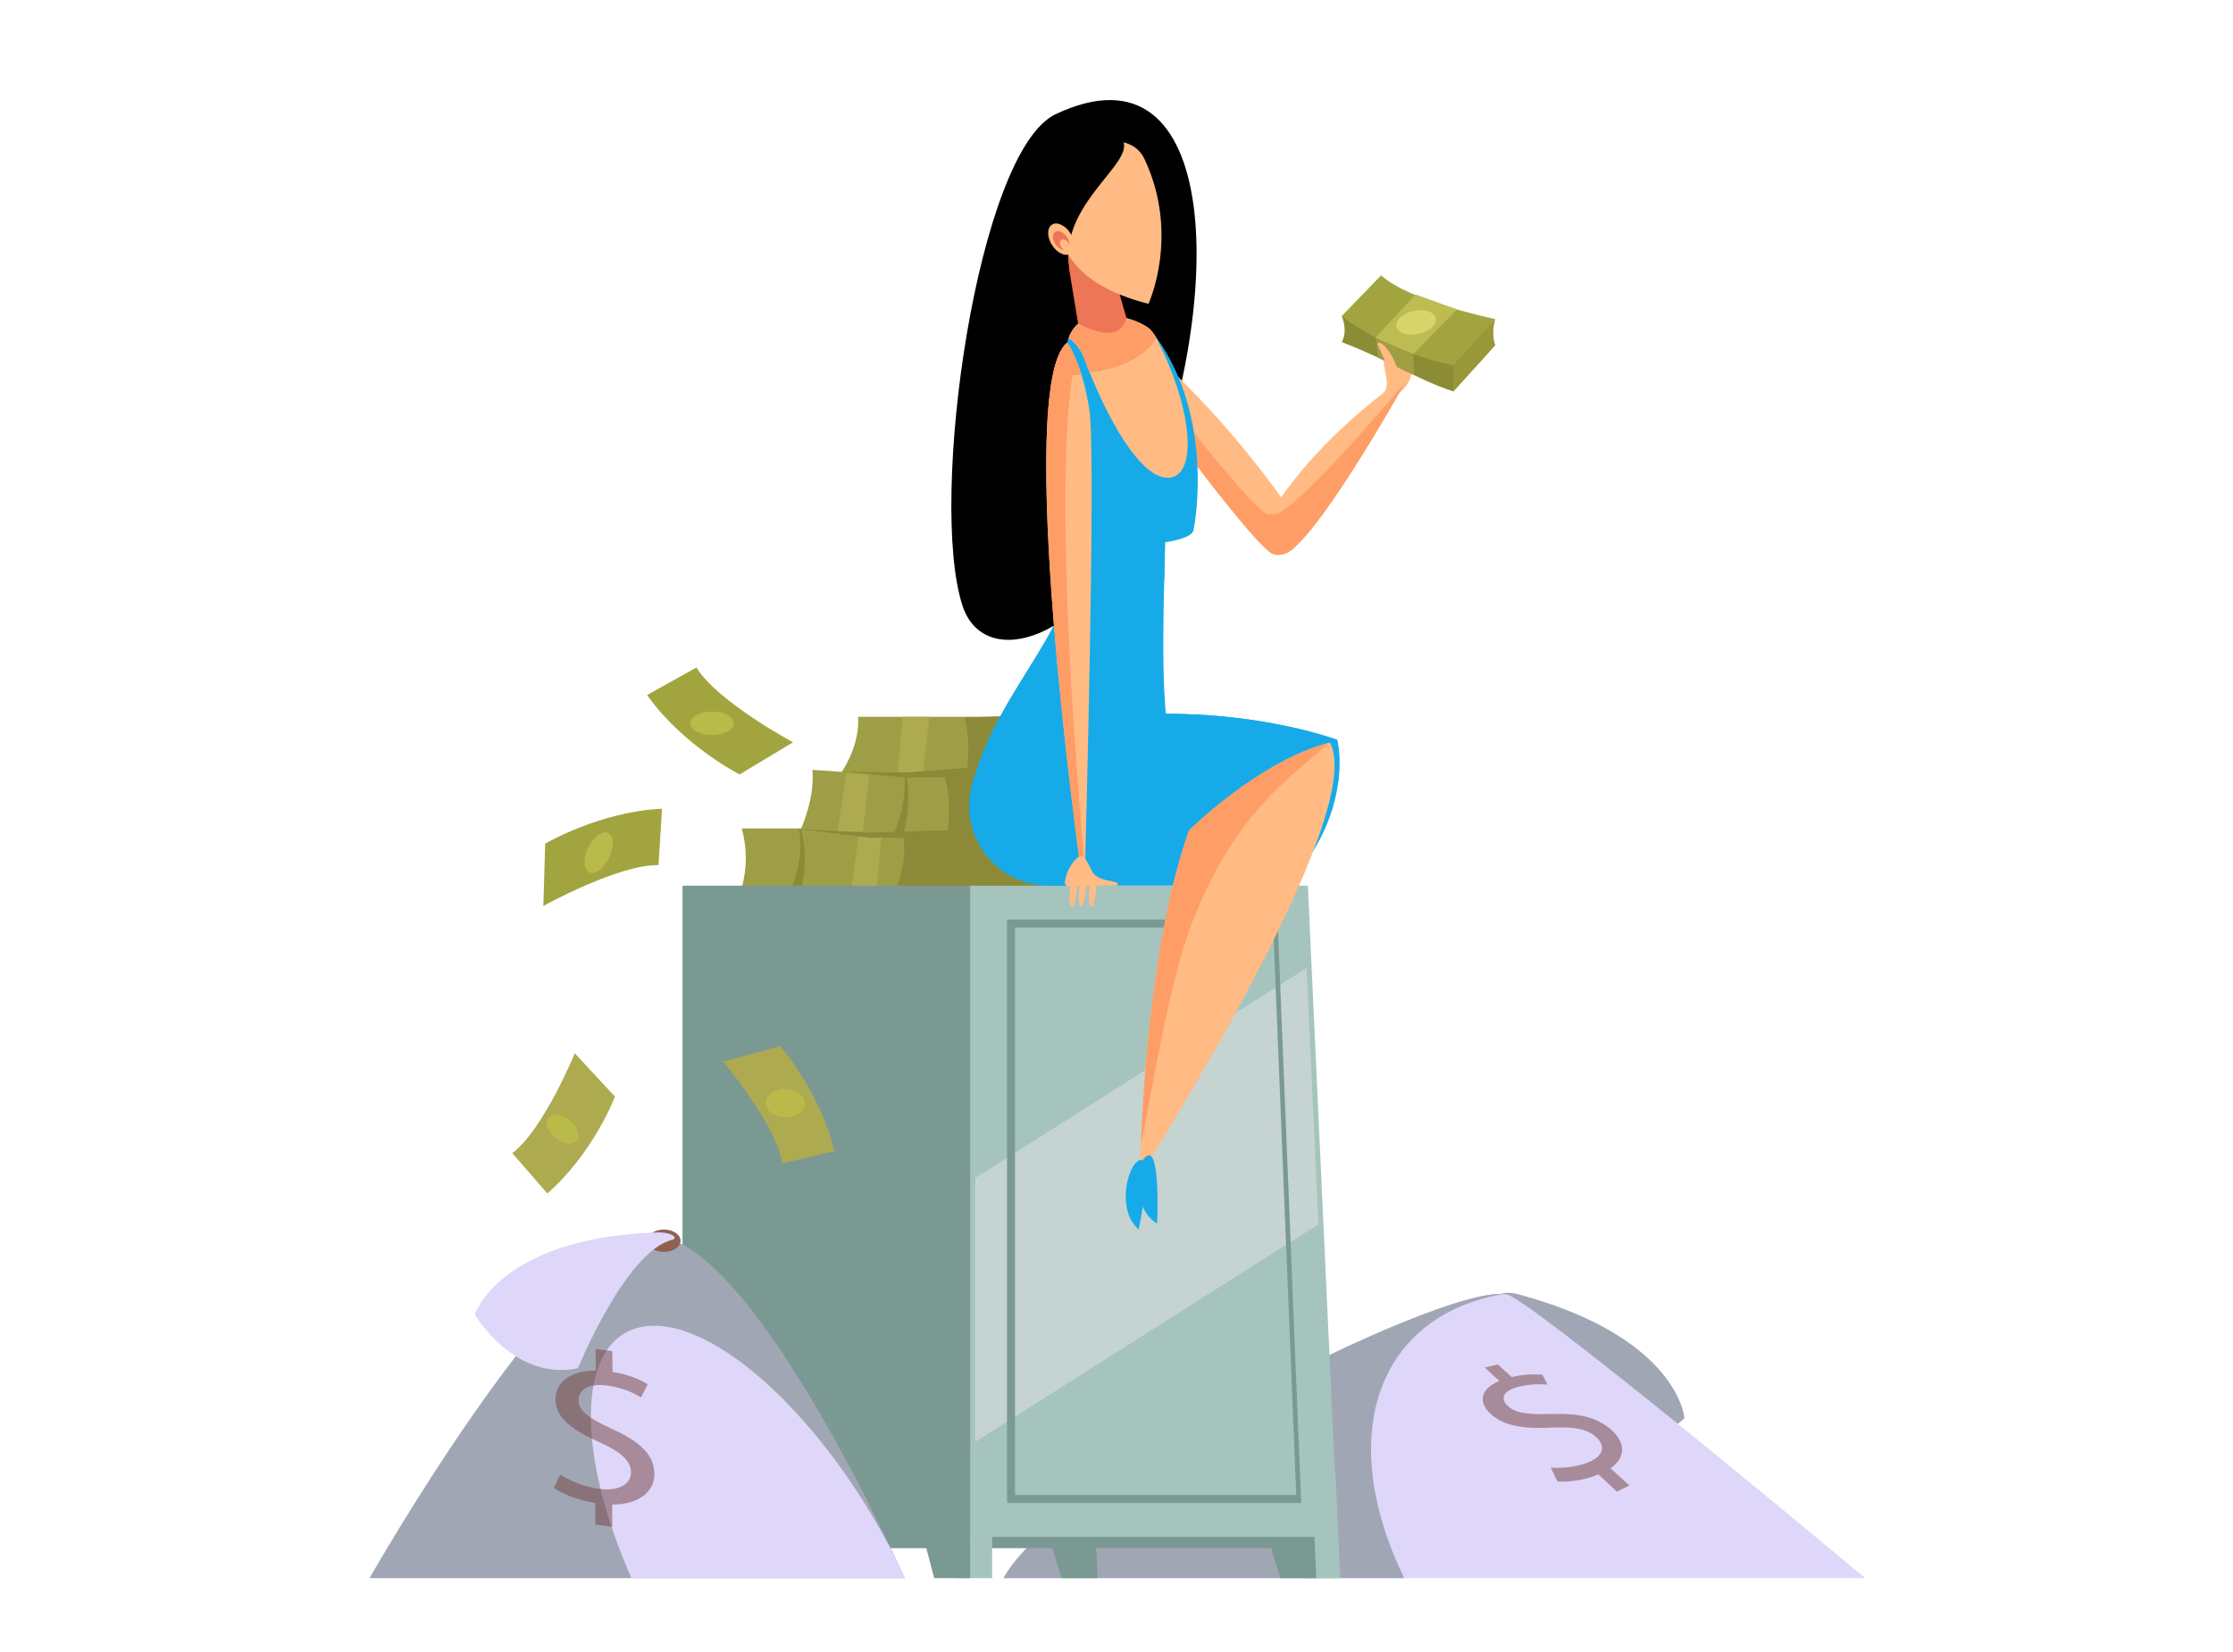 <?xml version="1.0" encoding="UTF-8"?> <!-- Generator: Adobe Illustrator 19.0.0, SVG Export Plug-In . SVG Version: 6.00 Build 0) --> <svg xmlns="http://www.w3.org/2000/svg" xmlns:xlink="http://www.w3.org/1999/xlink" version="1.1" id="Layer_1" x="0px" y="0px" viewBox="0 0 1000 740" style="enable-background:new 0 0 1000 740;" xml:space="preserve"> <g> <g> <path id="XMLID_94_" style="fill:#FFBB83;" d="M623.75,177.95c10.53-5.94,9.4-15.5,7.11-17.44c-2.29-1.94-8.74-3.05-10.63,0.13 s3.23,11.83-0.6,15.11C615.8,179.02,623.75,177.95,623.75,177.95z"></path> <path id="XMLID_93_" style="fill:#FFBB83;" d="M624.61,161.24c-2.75-8.1-7.69-14.65-9.24-14.42c-1.54,0.23,5.2,13.67,4.57,16.58 S624.61,161.24,624.61,161.24z"></path> <path id="XMLID_92_" style="fill:#FFBB83;" d="M628.95,162.42c-0.83-8.26-4.26-15.97-5.88-16.35c-1.62-0.38,1.97,14.15,0.62,16.5 C622.33,164.91,628.95,162.42,628.95,162.42z"></path> <path id="XMLID_91_" style="fill:#FFBB83;" d="M632.25,165.94c1.58-8.27,0.51-16.15-0.94-16.62c-1.45-0.47-2.18,14.2-4.16,16.47 C625.18,168.05,632.25,165.94,632.25,165.94z"></path> </g> <path id="XMLID_90_" style="fill:#9E9E46;" d="M452.14,321.07l-67.85,0.03c0.55,10.33-3.71,20.11-10.34,29.11l75.33-2.95 L452.14,321.07z"></path> <path id="XMLID_89_" style="fill:#A1A6B5;" d="M672.49,581.46c-2.92-1.47,0.92-3.48,7.87-1.59c71.5,19.41,74,55.43,74,55.43 s-25.65,24.9-53.57,12.17C700.79,647.47,692.49,591.54,672.49,581.46z"></path> <path id="XMLID_88_" style="fill:#A2A53F;" d="M294.91,387.53l1.55-25.26c-27.79,1.23-52.31,15.63-52.31,15.63l-0.82,27.91 C243.33,405.82,277.15,387.06,294.91,387.53z"></path> <path id="XMLID_87_" style="fill:#A2A53F;" d="M311.88,298.99l-22.09,12.35c16.06,22.72,41.43,35.56,41.43,35.56l23.93-14.4 C355.15,332.5,321.09,314.19,311.88,298.99z"></path> <path id="XMLID_86_" d="M509.75,233.06c-22.07,53.09-68.89,68.48-78.74,38.18c-15.35-47.23,6.61-203.48,41.75-220.1 C547.09,15.99,550.73,134.5,509.75,233.06z"></path> <path id="XMLID_85_" style="fill:#FFBB83;" d="M514.12,156.06c41.16,37.13,65.76,75.16,68.45,80.08 c2.68,4.92-5.22,14.32-12.38,12.08c-7.16-2.24-52.04-62.63-57.86-72.03C506.52,166.79,514.12,156.06,514.12,156.06z"></path> <path id="XMLID_84_" style="fill:#FF9D66;" d="M582.57,236.13c-0.72-1.33-3.1-5.14-6.92-10.63c-2.52,3-4.16,6.1-7.99,4.9 c-6.31-1.97-44.31-50.08-56.65-67.66c-1.14,3.84-1.55,8.8,1.32,13.45c5.82,9.39,50.7,69.79,57.86,72.03 C577.35,250.45,585.25,241.05,582.57,236.13z"></path> <polygon id="XMLID_83_" style="fill:#9E9E46;" points="476.84,326.35 389.76,331.12 335.48,401.51 476.84,401.51 "></polygon> <path id="XMLID_82_" style="fill:#8C8A38;" d="M490.49,319.27l-58.53,2.16c2.36,8.92,1.93,17.35,0.59,26.32l62.71,5.29 L490.49,319.27z"></path> <path id="XMLID_81_" style="fill:#8C8A38;" d="M482.14,345.07l-59.28,1.68c2.36,8.92,2.68,17.83,1.35,26.8l62.71,5.29 L482.14,345.07z"></path> <path id="XMLID_80_" style="fill:#8C8A38;" d="M482.66,371.91l-78.29,1.56c1.44,8.29,0.21,16.57-3.21,24.91l81.49,4.92V371.91z"></path> <path id="XMLID_79_" style="fill:#9E9E46;" d="M377.53,371.09h-45.33c2.33,8.65,2.44,17.49,0,26.54h45.33V371.09z"></path> <path id="XMLID_78_" style="fill:#9E9E46;" d="M402.88,347.53l-39.07-2.68c0.79,9.06-1.67,18.89-6.26,29.23h45.33V347.53z"></path> <g> <path id="XMLID_77_" style="fill:#8C8A38;" d="M358.96,397.63c1.95-8.59,2.02-17.34-0.25-26.41l-0.87,0.02 c1.44,8.69,0.21,17.38-3.21,26.12L358.96,397.63z"></path> </g> <polygon id="XMLID_76_" style="fill:#ADAA50;" points="394.7,375.25 384.5,374.33 381.11,398.82 392.51,398.82 "></polygon> <polygon id="XMLID_75_" style="fill:#ADAA50;" points="389.31,346.86 379.13,345.85 374.99,372.58 386.39,372.58 "></polygon> <polygon id="XMLID_74_" style="fill:#ADAA50;" points="416.22,321.09 404.22,321.09 401.98,346.04 413.38,346.04 "></polygon> <polygon id="XMLID_73_" style="fill:#8C8A38;" points="388.94,372.95 358.2,371.4 389.38,375.23 435.23,375.31 437.62,371.54 "></polygon> <polygon id="XMLID_72_" style="fill:#8C8A38;" points="405.71,346.04 376.99,345.75 406.12,348.3 447.32,348.12 451.19,342.61 "></polygon> <g> <path id="XMLID_71_" style="fill:#8C8A38;" d="M404.48,374.03c2.46-9.09,3.05-18.37,1.32-27.98l-0.87,0.02 c0.93,9.21-0.82,18.41-4.76,27.67L404.48,374.03z"></path> </g> <path id="XMLID_70_" style="fill:#17AAE8;" d="M512.78,168.13c-17.89-31.61-22.22-24.9-31.76-18.34 c-9.54,6.56,4.03,25.5,5.37,68.89c1.92,62.17-36.89,81.84-51.01,132.72c-6.32,22.78,10.77,45.33,34.41,45.33h28.53 c0,0,2.47-5.91,25.65-61.29C515.02,281.32,530.68,199.75,512.78,168.13z"></path> <path id="XMLID_69_" style="fill:#17AAE8;" d="M492.21,346.06c-33.26-24.18,10.29-86.14,26.57-86.14c0.89,0,1.75,0.12,2.59,0.29 c0.86-37.48,1.96-73.45-8.58-92.08c-17.89-31.61-22.22-24.9-31.76-18.34c-9.54,6.56,4.03,25.5,5.37,68.89 c1.92,62.17-36.89,81.84-51.01,132.72c-6.32,22.78,10.77,45.33,34.41,45.33h28.53c0,0,0.61-1.45,3.98-9.51 C499.82,388.43,494.63,346.06,492.21,346.06z"></path> <path id="XMLID_68_" style="fill:#DFD7F9;" d="M835.33,706.91H449.4c24.73-45.93,207.05-137.12,226.96-126.45 C698.12,592.1,835.33,706.91,835.33,706.91z"></path> <path id="XMLID_67_" style="fill:#A1A6B5;" d="M673.15,579.67c-31.21-2.57-200.02,83.17-223.75,127.24h179.44 C597.59,642.37,617.26,589.37,673.15,579.67z"></path> <rect id="XMLID_66_" x="375.74" y="672.91" style="fill:#7A9993;" width="205.19" height="20.58"></rect> <polygon id="XMLID_65_" style="fill:#7A9993;" points="489.29,659.19 460.66,659.19 475.43,706.91 491.53,706.91 "></polygon> <polygon id="XMLID_64_" style="fill:#A5C4BE;" points="598,659.19 569.37,659.19 584.14,706.91 600.24,706.91 "></polygon> <polygon id="XMLID_63_" style="fill:#7A9993;" points="587.27,659.19 558.64,659.19 573.4,706.91 589.5,706.91 "></polygon> <polygon id="XMLID_62_" style="fill:#A5C4BE;" points="444.3,659.19 415.67,659.19 428.19,706.91 444.3,706.91 "></polygon> <polygon id="XMLID_61_" style="fill:#7A9993;" points="434.45,659.19 405.82,659.19 418.35,706.91 434.45,706.91 "></polygon> <rect id="XMLID_60_" x="305.65" y="396.74" style="fill:#7A9993;" width="138.68" height="291.68"></rect> <polygon id="XMLID_59_" style="fill:#A5C4BE;" points="585.7,396.74 434.49,396.74 434.49,688.42 599.12,688.42 "></polygon> <polygon id="XMLID_58_" style="fill:#C5D3D1;" points="436.76,645.85 590.43,548.42 585.14,433.57 436.76,527.65 "></polygon> <g> <path style="fill:#7A9993;" d="M582.71,673.26H450.97V411.89h121.15L582.71,673.26z M454.55,669.68h125.94l-10.3-254.21H454.55 V669.68z"></path> </g> <path id="XMLID_54_" style="fill:#A1A6B5;" d="M405.17,706.91H165.48c0,0,79.9-140.58,123.17-152.37 C331.93,542.75,405.17,706.91,405.17,706.91z"></path> <path id="XMLID_53_" style="fill:#DFD7F9;" d="M401.29,698.5c-31.27-62.43-81.45-108.99-112.74-104.32 c-29.84,4.45-31.82,53.89-5.74,112.72h122.36C405.17,706.91,403.78,703.8,401.29,698.5z"></path> <ellipse id="XMLID_52_" style="fill:#8E6050;" cx="297.3" cy="555.77" rx="7.46" ry="5"></ellipse> <g style="opacity:0.5;"> <path style="fill:#723F3D;" d="M724.12,668.17l-8.32-7.71c-5.51,2.36-12.83,3.57-18.38,3.15l-2.91-6.2 c5.48,0.34,12.01-0.35,17.24-2.57c6.37-2.7,7.34-7.28,3.01-11.13c-4.1-3.65-10.02-4.64-18.93-4.24 c-12.7,0.66-22.39-0.4-28.53-6.36c-5.69-5.51-3.88-11.21,4.13-14.52l-6.5-6l5.82-1.4l6.22,5.64c5.55-1.31,10.2-1.34,13.8-1.04 l2.21,4.42c-2.62-0.19-7.71-0.47-13.54,1.15c-7.3,2.04-7.03,5.75-4.3,8.34c3.62,3.41,9.04,3.98,19.71,3.68 c12.06-0.38,20.16,1.35,26.68,7.03c5.95,5.18,7.17,12.14-0.3,17.28l8.5,7.72L724.12,668.17z"></path> </g> <g style="opacity:0.5;"> <path style="fill:#723F3D;" d="M266.62,682.91l-0.09-9.69c-7-1.04-14.26-3.75-18.51-6.72l2.84-6.04 c4.37,2.89,10.66,5.56,17.42,6.47c8.57,1.16,14.33-2,14.28-7.47c-0.05-5.28-4.79-9.17-13.75-13.26 c-12.35-5.5-19.99-10.94-20.07-19.29c-0.08-7.96,6.99-13.05,18.09-12.99l-0.09-9.69l7.48,1.01l0.09,9.3 c7.25,1.17,12.21,3.37,15.73,5.48l-2.96,5.93c-2.54-1.5-7.51-4.27-15.24-5.32c-9.3-1.25-12.76,2.69-12.72,6.53 c0.05,4.99,4.54,8.09,15.07,12.96c12.47,5.71,18.8,11.54,18.88,20.09c0.07,7.58-6.51,13.79-18.93,13.74l0.09,9.98L266.62,682.91z"></path> </g> <path id="XMLID_49_" style="fill:#DFD7F9;" d="M300.94,555.4c3.04-0.76,0.01-3.58-6.84-3.35c-70.4,2.4-81.5,36.75-81.5,36.75 s17.47,30.04,46.22,24.11C258.82,612.91,280.11,560.58,300.94,555.4z"></path> <path id="XMLID_48_" style="fill:#17AAE8;" d="M507.5,320.19c53.24-3.13,91.32,11.23,91.32,11.23s8.35,31.76-22.52,65.31H468.94 L507.5,320.19z"></path> <path id="XMLID_47_" style="fill:#17AAE8;" d="M507.5,320.19l-15.3,25.86c13.86,6.93,35.72,11.43,60.39,11.43 c17.57,0,33.69-2.29,46.55-6.1c1.74-12.07-0.33-19.97-0.33-19.97S560.74,317.06,507.5,320.19z"></path> <path id="XMLID_46_" style="fill:#17AAE8;" d="M515.47,148c28.04,35.37,20.27,84.38,18.93,89.75c-1.34,5.37-28.33,7.78-31.9,4.65 c-3.58-3.13-26.07-82.08-24.78-88.19C482.36,132.34,511.74,143.3,515.47,148z"></path> <path id="XMLID_45_" style="fill:#17AAE8;" d="M502.49,242.4c0.62,0.54,2.75,0.91,5.81,1.12c-0.78-8.54-2.07-18.04-3.92-28.04 c-6.43-34.74-16.89-61.93-23.37-60.74c-1.22,0.23-2.22,1.46-2.98,3.53C480.85,175.76,499.28,239.59,502.49,242.4z"></path> <path id="XMLID_44_" style="fill:#FFBB83;" d="M478.51,151.64c2.66,0.99,5.65,5.24,7.13,9.19c10.06,26.79,24.38,51.78,36.26,53.12 c11.88,1.34,13.35-19.28,3.29-46.07c-2.34-6.23-5.11-12.22-8.11-17.8c-0.54-0.69-1.07-1.39-1.61-2.08 C511.9,143.5,484.91,133.36,478.51,151.64z"></path> <path id="XMLID_43_" style="fill:#FFBB83;" d="M532.46,372.02c-21.05,59.39-21.92,154.45-21.92,154.45s102.94-161.36,85.04-193.9 C563.54,340.94,532.46,372.02,532.46,372.02z"></path> <path id="XMLID_42_" style="fill:#FF9D66;" d="M533.95,412.99c19.53-49.52,43.19-63.84,61.26-80.3 c-31.91,8.5-62.75,39.34-62.75,39.34c-16.18,45.65-20.43,112.33-21.54,140.76C515.53,491.07,523.4,439.74,533.95,412.99z"></path> <path id="XMLID_41_" style="fill:#FFBB83;" d="M477.87,153.52c-24,19.54,5.83,233.83,5.83,233.83h2.24c0,0,4.99-183.81,1.94-203.55 C484.45,161.57,477.87,153.52,477.87,153.52z"></path> <path id="XMLID_40_" style="fill:#FF9D66;" d="M481.69,160.56c-2.12-4.95-3.81-7.04-3.81-7.04c-24,19.54,5.83,233.83,5.83,233.83h2 C483.07,358.35,470.4,209.99,481.69,160.56z"></path> <path id="XMLID_39_" style="fill:#ADAA50;" d="M229.44,516.55l15.67,18.06c20.82-18.28,30.29-43.41,30.29-43.41l-18.01-19.4 C257.39,471.8,243.59,505.72,229.44,516.55z"></path> <path id="XMLID_38_" style="fill:#ADAA50;" d="M350.4,521.11l23.28-5.44c-6.46-26.94-24.27-47.04-24.27-47.04l-25.56,6.88 C323.85,475.52,347.42,503.55,350.4,521.11z"></path> <path id="XMLID_37_" style="fill:#FFBB83;" d="M484.75,383.32c-1.78-0.7-7.18,5.25-7.85,11.88c-0.1,0.98,0.64,1.84,1.62,1.84h11.08 c1.17,0,1.96-1.19,1.49-2.26C489.45,391.03,486.17,383.88,484.75,383.32z"></path> <path id="XMLID_36_" style="fill:#FF9D66;" d="M517.79,151.51c-0.24-0.47-0.46-0.97-0.71-1.43c-0.54-0.69-1.07-1.39-1.61-2.08 c-3.57-4.5-30.56-14.64-36.96,3.64c2.66,0.99,5.65,5.24,7.13,9.19c0.75,1.99,1.52,3.95,2.31,5.91 C501.97,165.31,513.37,159.38,517.79,151.51z"></path> <path id="XMLID_35_" style="fill:#FF9D66;" d="M475.47,168.32c3.03,0,5.98-0.19,8.83-0.52c-3.14-10.22-6.43-14.28-6.43-14.28 c-2.87,2.34-4.96,7.48-6.44,14.69C472.77,168.28,474.11,168.32,475.47,168.32z"></path> <path id="XMLID_34_" style="fill:#FFBB83;" d="M570.49,227.63c22.07-34.3,57.26-57.56,57.26-57.56l1.79,0.89 c0,0-44.7,77.11-56.37,75.12C561.51,244.09,570.49,227.63,570.49,227.63z"></path> <path id="XMLID_33_" style="fill:#FF9D66;" d="M570.04,230.47c-0.21-0.03-2.34-0.04-2.54-0.07c-1.8,5.46-2.45,16.27,6.23,17.76 c11.66,2.01,55.81-77.18,55.81-77.18S578.88,231.71,570.04,230.47z"></path> <path id="XMLID_30_" style="fill:#17AAE8;" d="M509.96,550.69c-10.23-8.4-5.01-29.99,0.8-31.08 C516.58,518.53,509.96,550.69,509.96,550.69z"></path> <path id="XMLID_29_" style="fill:#17AAE8;" d="M518.2,548.04c-11.57-6.55-9.78-28.42-4.13-30.41 C519.71,515.65,518.2,548.04,518.2,548.04z"></path> <path id="XMLID_28_" style="fill:#FFBB83;" d="M483.7,395.25c-0.81,4.86-0.97,10.51,0.45,10.81c1.42,0.3,2.68-9.54,2.39-11.11 C486.24,393.38,484,393.46,483.7,395.25z"></path> <path id="XMLID_27_" style="fill:#FFBB83;" d="M479.6,395.47c-0.81,4.86-0.97,10.51,0.45,10.81c1.42,0.3,2.68-9.54,2.39-11.11 C482.14,393.61,479.9,393.68,479.6,395.47z"></path> <path id="XMLID_26_" style="fill:#FFBB83;" d="M488.25,395.54c-0.81,4.86-0.97,10.51,0.45,10.81c1.42,0.3,2.68-9.54,2.39-11.11 C490.79,393.68,488.55,393.75,488.25,395.54z"></path> <path id="XMLID_25_" style="fill:#FFBB83;" d="M488.53,396.74h11.52c0.32-0.21,0.55-0.45,0.56-0.76c0.02-1.85-9.3-0.58-11.76-6.1 C488.19,388.42,486.81,396.14,488.53,396.74z"></path> <path id="XMLID_24_" style="fill:#ED7656;" d="M476.05,103.92l6.76,40.95c11.39,5.88,19.21,6.05,21.67-2.36l-10.63-36.92 L476.05,103.92z"></path> <path id="XMLID_23_" style="fill:#FFBB83;" d="M470.33,81.54c1.27,26.64,7.75,45.27,43.99,54.56c0,0,14.27-30.85-1.82-64.95 C504.29,53.75,469.7,68.23,470.33,81.54z"></path> <path id="XMLID_22_" d="M500.27,60.33c14.6,9.53-26.55,28.47-21.47,59.85c0,0-22.55-22.27-13.16-42.93 C476.21,54,490.21,53.76,500.27,60.33z"></path> <path id="XMLID_21_" style="fill:#FFBB83;" d="M479.44,104.63c-2.24-3.62-5.94-5.44-8.26-4.06c-2.32,1.38-2.39,5.43-0.15,9.05 c2.24,3.62,5.94,5.44,8.26,4.06C481.61,112.3,481.68,108.25,479.44,104.63z"></path> <path id="XMLID_20_" style="fill:#ED7656;" d="M477.72,106.06c-1.51-2.15-3.86-3.13-5.24-2.19c-1.38,0.93-1.27,3.43,0.24,5.57 c1.51,2.15,3.86,3.13,5.24,2.19C479.34,110.7,479.23,108.21,477.72,106.06z"></path> <path id="XMLID_19_" style="fill:#FFBB83;" d="M478.52,108.81c-0.94-1.33-2.4-1.94-3.25-1.36c-0.86,0.58-0.79,2.13,0.15,3.46 c0.94,1.33,2.4,1.94,3.25,1.36C479.52,111.69,479.46,110.14,478.52,108.81z"></path> <ellipse id="XMLID_18_" style="fill:#BABA4A;" cx="318.85" cy="323.97" rx="9.77" ry="5.22"></ellipse> <ellipse id="XMLID_17_" transform="matrix(-0.432 0.902 -0.902 -0.432 728.47 305.099)" style="fill:#BABA4A;" cx="268.15" cy="381.97" rx="9.77" ry="5.22"></ellipse> <path id="XMLID_16_" style="fill:#BABA4A;" d="M258.65,510.48c1.35-2.54-0.56-6.71-4.27-9.31c-3.71-2.6-7.82-2.64-9.17-0.1 c-1.35,2.54,0.56,6.71,4.27,9.31C253.19,512.98,257.3,513.03,258.65,510.48z"></path> <path id="XMLID_15_" style="fill:#BABA4A;" d="M359.68,491.63c-2.01-3.19-7.21-4.65-11.62-3.25s-6.36,5.1-4.35,8.29 c2.01,3.19,7.21,4.65,11.62,3.25S361.69,494.82,359.68,491.63z"></path> <g> <path id="XMLID_7_" style="fill:#8C8C34;" d="M618.48,135.04l-17.58,6.5c1.54,4.23,1.86,8.21,0,11.71 c21.92,8.44,33.93,16.9,49.94,22.07l18.75-20.7C669.59,154.62,631.69,146.93,618.48,135.04z"></path> <path id="XMLID_6_" style="fill:#999739;" d="M651.39,160.3l-0.54,3.3v11.71l18.75-20.7c-1.17-3.39-1.14-7.3,0-11.71L651.39,160.3 z"></path> <path id="XMLID_5_" style="fill:#A2A53F;" d="M618.48,123.34l-17.58,18.21c21.94,17.11,49.94,22.07,49.94,22.07l18.75-20.7 C669.59,142.91,631.69,135.22,618.48,123.34z"></path> <polygon id="XMLID_4_" style="fill:#A09D42;" points="632.92,158.57 616.23,151.32 617.03,160.14 633.31,168.06 "></polygon> <polygon id="XMLID_3_" style="fill:#BCBC53;" points="632.92,158.57 652.44,138.61 633.94,131.9 615.94,151.36 "></polygon> <path id="XMLID_2_" style="fill:#D8D56C;" d="M642.98,142.68c-0.47-2.87-4.79-4.41-9.66-3.44c-4.87,0.97-8.44,4.07-7.97,6.94 c0.47,2.87,4.79,4.41,9.66,3.44C639.88,148.65,643.45,145.54,642.98,142.68z"></path> </g> <path id="XMLID_1_" style="fill:#FFBB83;" d="M626.8,168.99c-2.25-10.13-7.45-15.79-9.53-15.43c-2.19,0.38,6.56,9.31,3.74,20.22 C619.58,179.32,627.64,172.79,626.8,168.99z"></path> </g> </svg> 